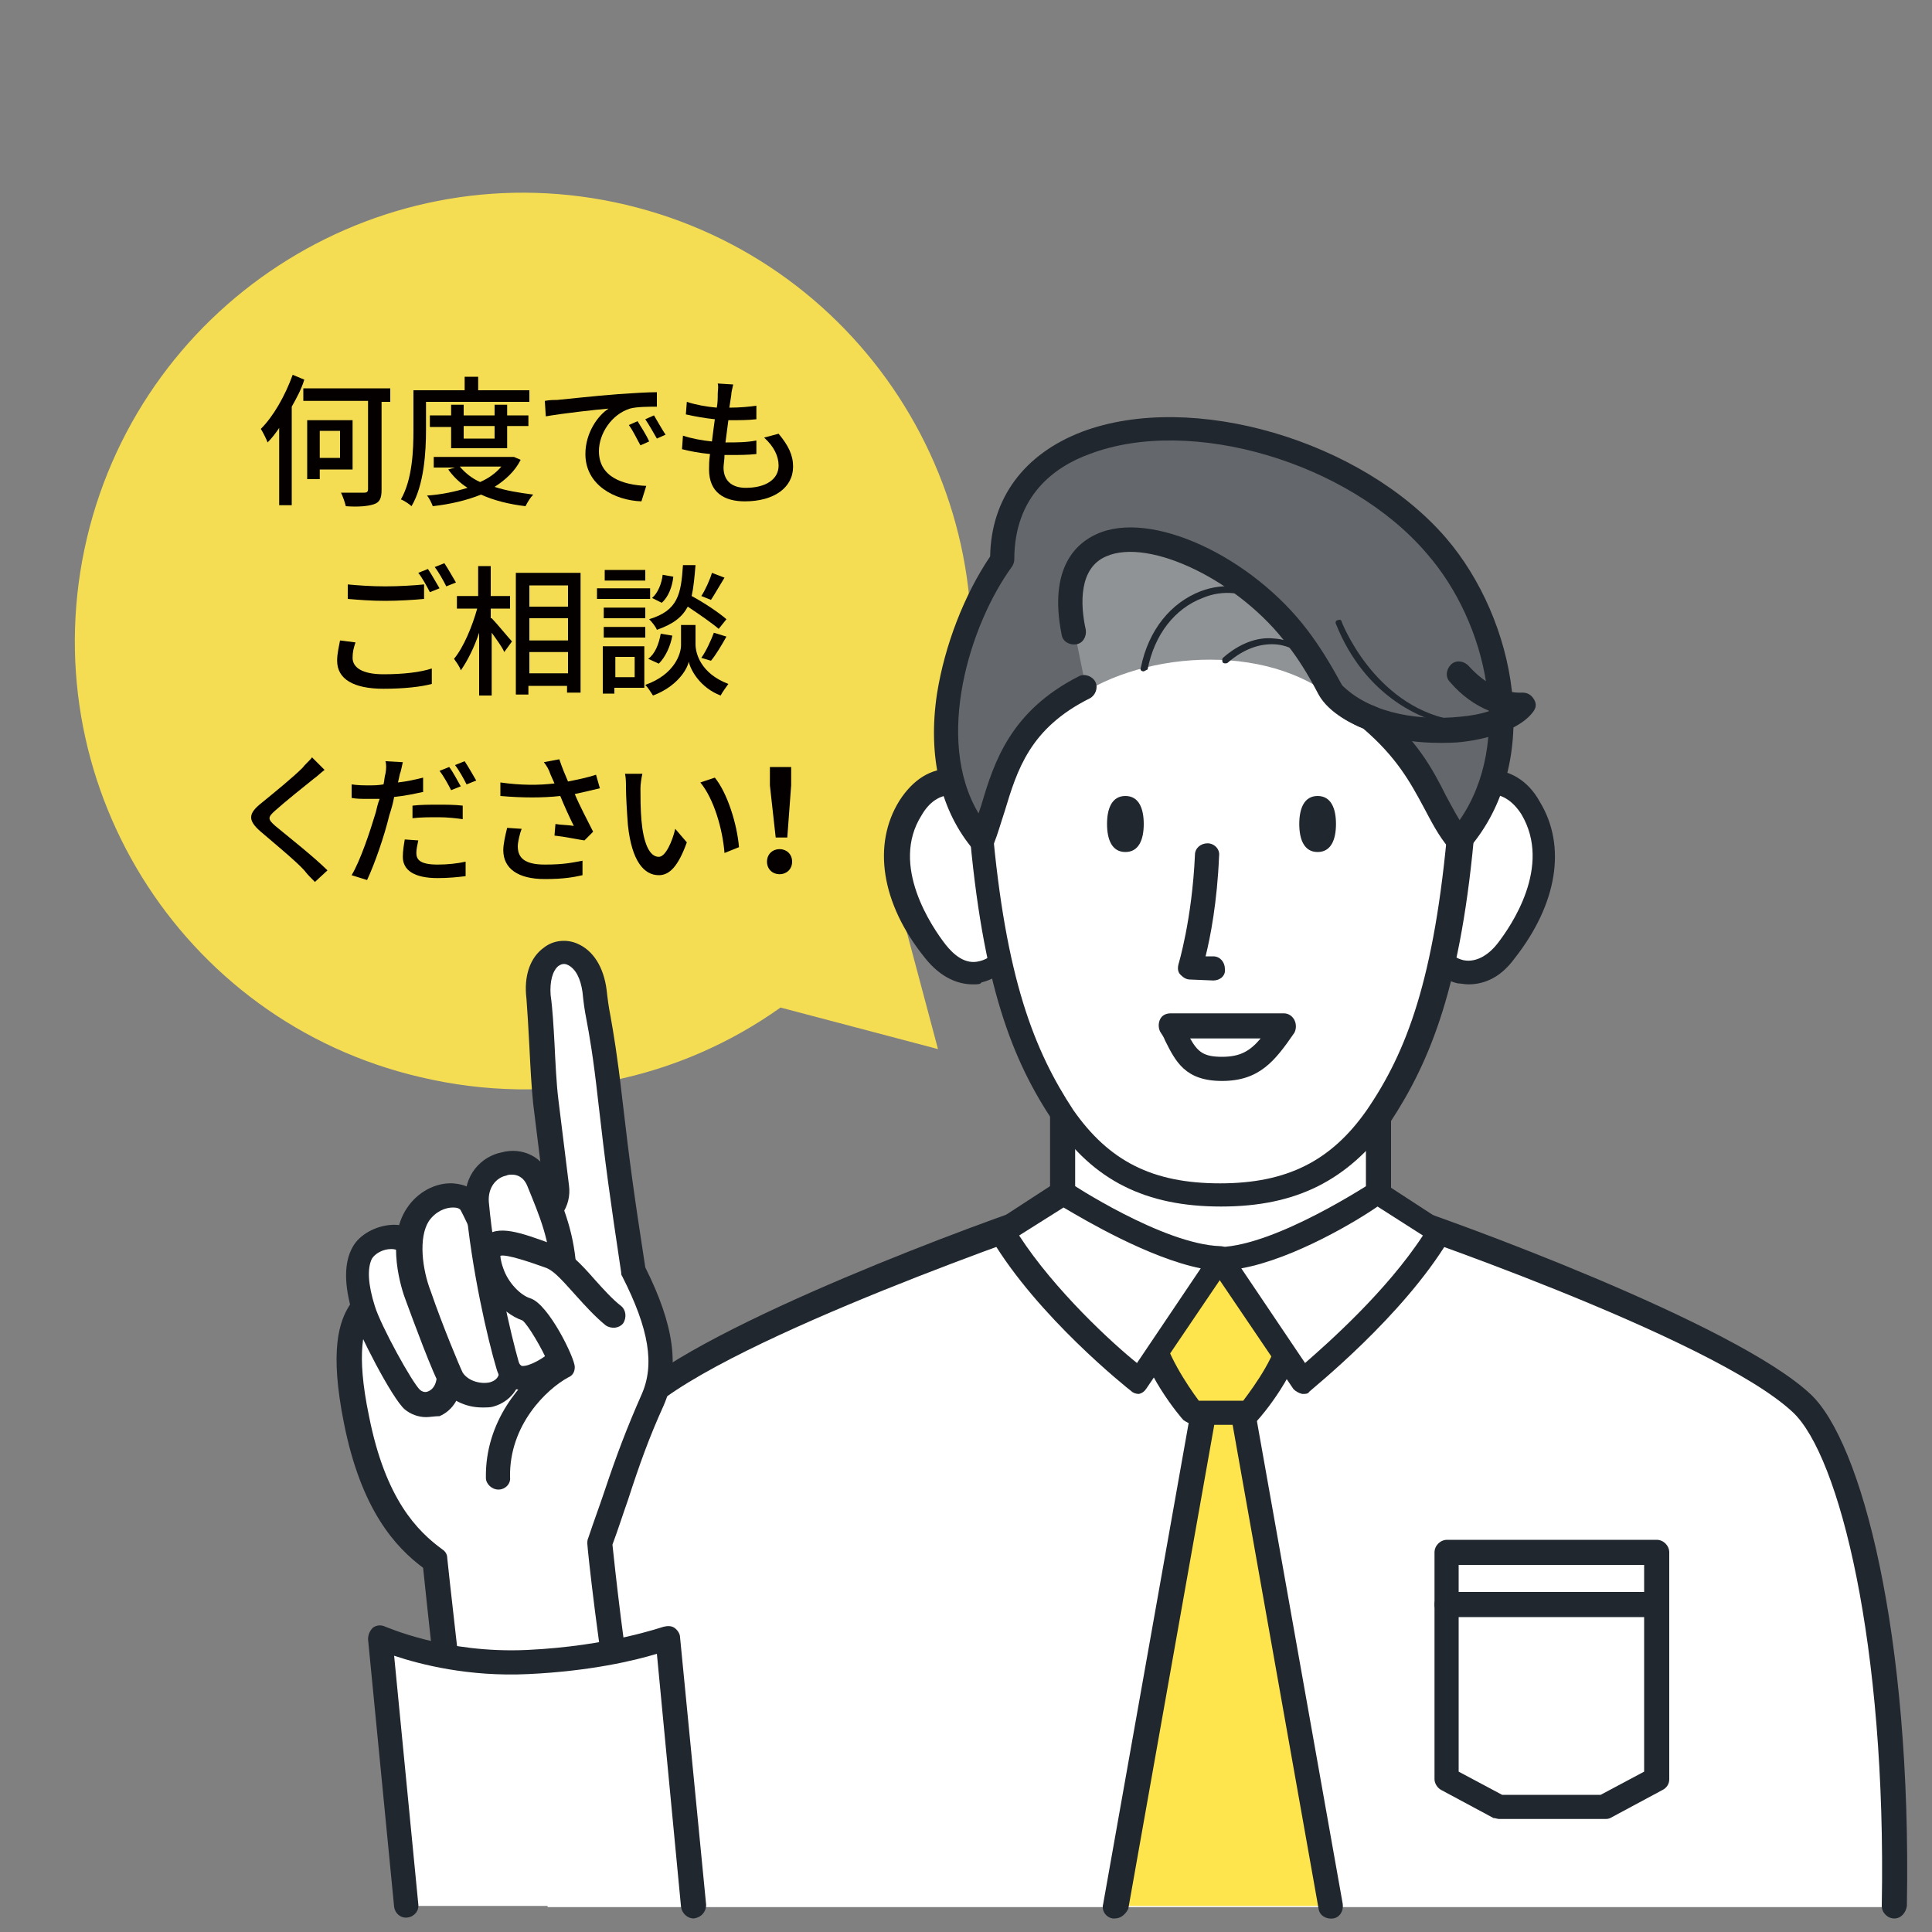 <?xml version="1.0" encoding="utf-8"?>
<!-- Generator: Adobe Illustrator 26.0.1, SVG Export Plug-In . SVG Version: 6.00 Build 0)  -->
<svg version="1.1" id="素材" xmlns="http://www.w3.org/2000/svg" xmlns:xlink="http://www.w3.org/1999/xlink" x="0px" y="0px"
	 width="200px" height="200px" viewBox="0 0 200 200" style="enable-background:new 0 0 200 200;" xml:space="preserve">
<rect x="0" y="0" width="200" height="200" fill="#808080" stroke="none"/>
<style type="text/css">
	.st0{fill:#F5DD53;}
	.st1{fill:#040000;}
	.st2{fill:#FFFFFF;}
	.st3{fill:#FFE54D;}
	.st4{fill:#21272E;}
	.st5{fill:#909396;}
	.st6{fill:#64676C;}
</style>
<path class="st0" d="M9,55.7c5.9-24.9,30.9-40.4,55.8-34.5S105.2,52.1,99.3,77c-1.3,5.5-3.6,10.6-6.6,15.1l4.4,16.5l-16.3-4.3
	c-10.4,7.4-23.8,10.4-37.3,7.2C18.6,105.7,3.1,80.7,9,55.7z"/>
<g>
	<path class="st1" d="M31.5,39.3c-0.3,1-0.8,1.9-1.3,2.8v10.2h-1.3v-8c-0.4,0.6-0.8,1.1-1.2,1.5c-0.1-0.3-0.5-1.1-0.7-1.4
		c1.3-1.3,2.5-3.4,3.3-5.6L31.5,39.3z M40.5,41.6h-1v9.1c0,0.9-0.2,1.3-0.8,1.5c-0.6,0.2-1.6,0.3-2.9,0.2c-0.1-0.4-0.3-1-0.5-1.4
		c1.1,0,2.1,0,2.4,0c0.3,0,0.4-0.1,0.4-0.4v-9.1h-6.7v-1.3h9V41.6z M33.1,48.6v1h-1.3v-6.1h4.7v5.1H33.1z M33.1,44.6v2.8h2.1v-2.8
		H33.1z"/>
	<path class="st1" d="M44.1,44.5c0,2.3-0.2,5.7-1.5,7.9c-0.2-0.2-0.8-0.6-1.1-0.7c1.2-2.1,1.3-5.1,1.3-7.2v-4.1h5.3V39h1.4v1.4h5.3
		v1.2H44.1V44.5z M53.9,47.6c-0.6,1.2-1.6,2.1-2.7,2.8c1.2,0.4,2.5,0.6,4,0.8c-0.3,0.3-0.6,0.8-0.8,1.2c-1.7-0.2-3.3-0.6-4.6-1.2
		c-1.5,0.6-3.2,1-5,1.2c-0.1-0.3-0.4-0.9-0.6-1.1c1.5-0.1,2.9-0.4,4.2-0.8c-0.8-0.5-1.5-1.2-2-1.9l0.7-0.2h-2.2v-1.1h8.1l0.2,0
		L53.9,47.6z M46.7,46.5v-2.3h-2.2V43h2.2v-1.1H48V43h3.2v-1.1h1.3V43h2.2v1.1h-2.2v2.3H46.7z M47.6,48.3c0.5,0.6,1.2,1.2,2.1,1.6
		c0.9-0.4,1.6-0.9,2.2-1.6H47.6z M48,44.1v1.3h3.2v-1.3H48z"/>
	<path class="st1" d="M57.7,41.4c1.1-0.1,3.7-0.4,6.3-0.6c1.5-0.1,3-0.2,4-0.2l0,1.5c-0.8,0-2.1,0-2.8,0.2c-1.9,0.6-3.2,2.6-3.2,4.4
		c0,2.7,2.5,3.5,4.9,3.6l-0.5,1.6c-2.8-0.1-5.8-1.7-5.8-4.9c0-2.2,1.3-4,2.4-4.7c-1.3,0.1-4.8,0.5-6.5,0.8l-0.1-1.6
		C56.9,41.4,57.4,41.4,57.7,41.4z M67.2,45.7l-0.9,0.4c-0.4-0.7-0.7-1.4-1.2-2.1l0.9-0.4C66.3,44.1,66.9,45,67.2,45.7z M68.9,45
		L68,45.4c-0.4-0.7-0.8-1.4-1.2-2l0.9-0.4C68,43.5,68.5,44.4,68.9,45z"/>
	<path class="st1" d="M80.6,44.9c1,1.2,1.5,2.2,1.5,3.4c0,2.2-2,3.6-5,3.6c-2.1,0-3.7-0.9-3.7-3.3c0-0.4,0-0.9,0.1-1.6
		c-1.1-0.1-2.1-0.3-2.9-0.5l0.1-1.4c0.9,0.3,2,0.5,3,0.6c0.1-0.8,0.2-1.6,0.3-2.3c-1-0.1-2.1-0.3-3-0.5l0.1-1.3
		c0.9,0.3,2,0.5,3.1,0.6c0.1-0.5,0.1-1,0.1-1.4c0-0.4,0.1-0.7,0-1.1l1.6,0.1c-0.1,0.5-0.2,0.8-0.2,1.1l-0.2,1.3
		c1.1,0,2.1-0.1,2.8-0.2l0,1.4c-0.9,0.1-1.7,0.1-2.9,0.1h0c-0.1,0.7-0.2,1.6-0.3,2.3h0.2c0.9,0,2,0,3-0.2l0,1.4
		c-0.9,0.1-1.8,0.1-2.7,0.1c-0.2,0-0.4,0-0.6,0c0,0.5-0.1,1-0.1,1.3c0,1.3,0.8,2.1,2.3,2.1c2.1,0,3.4-0.9,3.4-2.3c0-1-0.5-2-1.5-2.9
		L80.6,44.9z"/>
	<path class="st1" d="M36.8,66.5c-0.2,0.6-0.3,1-0.3,1.6c0,1,1,1.7,3.2,1.7c2,0,3.8-0.2,5-0.6l0,1.6c-1.1,0.3-2.9,0.5-5,0.5
		c-3.1,0-4.8-1-4.8-2.9c0-0.8,0.2-1.5,0.3-2.1L36.8,66.5z M36,60.5c1.1,0.1,2.4,0.2,3.9,0.2c1.4,0,3-0.1,4-0.2V62
		c-1,0.1-2.7,0.2-4,0.2c-1.5,0-2.7-0.1-3.9-0.2V60.5z M45.5,60.9l-1,0.4c-0.3-0.6-0.8-1.5-1.2-2l1-0.4
		C44.7,59.5,45.2,60.4,45.5,60.9z M47.2,60.3l-1,0.4c-0.3-0.6-0.8-1.5-1.2-2l1-0.4C46.4,58.9,46.9,59.8,47.2,60.3z"/>
	<path class="st1" d="M50.9,64c0.5,0.5,1.8,2.1,2.1,2.4l-0.8,1.1c-0.2-0.5-0.8-1.3-1.3-2V72h-1.3v-6.5c-0.5,1.5-1.2,2.9-1.9,3.9
		c-0.1-0.4-0.5-0.9-0.7-1.2c1-1.2,1.9-3.4,2.4-5.2h-2.1v-1.3h2.2v-3.1h1.3v3.1h2v1.3h-2V64z M60.1,59.3v12.4h-1.4V71h-4v0.9h-1.3
		V59.3H60.1z M54.8,60.6v2.2h4v-2.2H54.8z M54.8,66.3h4V64h-4V66.3z M58.8,69.7v-2.2h-4v2.2H58.8z"/>
	<path class="st1" d="M67.3,62h-5.5v-1.1h5.5V62z M66.8,71.2h-3.2v0.6h-1.2v-4.9h4.3V71.2z M66.8,64h-4.3v-1.1h4.3V64z M62.5,64.9
		h4.3v1.1h-4.3V64.9z M66.8,60.1h-4.2V59h4.2V60.1z M63.7,68v2.1h2V68H63.7z M72,66.7c0,0.9,0.5,3,3.4,4.1c-0.2,0.3-0.6,0.8-0.8,1.2
		c-2.1-0.8-3.1-2.6-3.3-3.5c-0.2,0.9-1.3,2.6-3.7,3.5c-0.2-0.3-0.5-0.8-0.8-1.1c3.1-1.1,3.7-3.3,3.7-4.1v-2.1H72V66.7z M67.1,68.2
		c0.7-0.5,1.1-1.5,1.3-2.6l1.2,0.2c-0.2,1.1-0.7,2.2-1.4,2.9L67.1,68.2z M74.4,65.1c-0.7-0.6-2-1.5-3.2-2.3
		c-0.6,1.1-1.5,1.8-3.2,2.4c-0.1-0.3-0.5-0.8-0.8-1.1c3-0.9,3.3-2.6,3.5-5.6h1.3c-0.1,1.2-0.2,2.3-0.4,3.2c1.3,0.7,2.8,1.7,3.6,2.4
		L74.4,65.1z M69.7,59.7c-0.1,1-0.5,2.1-1.2,2.7l-1-0.5c0.6-0.5,1-1.5,1.1-2.4L69.7,59.7z M72.6,68.1c0.5-0.7,1-1.8,1.3-2.6l1.3,0.4
		c-0.5,0.9-1.1,1.9-1.6,2.5L72.6,68.1z M75,59.8c-0.5,0.8-1,1.7-1.4,2.3l-1-0.4c0.4-0.6,0.9-1.7,1.1-2.4L75,59.8z"/>
	<path class="st1" d="M33.6,79.7c-0.4,0.3-0.8,0.7-1.1,0.9c-1,0.8-3,2.4-4,3.3c-0.8,0.7-0.8,0.9,0,1.6c1.2,1,4,3.2,5.4,4.6l-1.3,1.2
		c-0.4-0.4-0.8-0.8-1.1-1.2c-0.8-0.9-3.1-2.8-4.5-4c-1.4-1.2-1.3-1.9,0.1-3c1.1-0.9,3.2-2.6,4.2-3.6c0.3-0.4,0.8-0.8,1-1.1
		L33.6,79.7z"/>
	<path class="st1" d="M43.7,82c-0.9,0.2-1.9,0.4-2.9,0.5c-0.1,0.6-0.3,1.3-0.5,1.9c-0.5,2.1-1.5,5-2.3,6.7l-1.6-0.5
		c0.9-1.5,1.9-4.5,2.5-6.5c0.1-0.4,0.2-0.9,0.4-1.4c-0.4,0-0.8,0-1.2,0c-0.7,0-1.2,0-1.7-0.1l0-1.4c0.7,0.1,1.2,0.1,1.8,0.1
		c0.5,0,0.9,0,1.5-0.1c0.1-0.4,0.1-0.8,0.2-1.1c0.1-0.5,0.1-1,0-1.3l1.8,0.1c-0.1,0.4-0.2,1-0.3,1.2l-0.2,0.9
		c0.9-0.1,1.8-0.3,2.6-0.5V82z M43.3,87c-0.1,0.5-0.2,0.9-0.2,1.3c0,0.7,0.4,1.2,2.2,1.2c1,0,2-0.1,2.9-0.3l0,1.5
		c-0.8,0.1-1.8,0.2-2.9,0.2c-2.4,0-3.6-0.8-3.6-2.2c0-0.6,0.1-1.2,0.2-1.8L43.3,87z M42.7,83.4c0.8-0.1,1.8-0.1,2.7-0.1
		c0.8,0,1.7,0,2.5,0.1l0,1.4c-0.7-0.1-1.6-0.2-2.5-0.2c-1,0-1.8,0-2.7,0.1V83.4z M46.7,81.8c-0.3-0.6-0.8-1.5-1.2-2l1-0.4
		c0.4,0.5,0.9,1.5,1.2,2L46.7,81.8z M48.1,78.8c0.4,0.6,0.9,1.5,1.2,2l-1,0.4c-0.3-0.6-0.8-1.5-1.2-2L48.1,78.8z"/>
	<path class="st1" d="M62.1,81.6c-0.8,0.2-1.7,0.4-2.6,0.6c0.5,1.2,1.3,2.7,1.9,3.9L60.5,87c-0.7-0.1-2.1-0.4-3.1-0.5l0.1-1.2
		c0.5,0.1,1.4,0.1,1.9,0.2c-0.4-0.8-1-2.1-1.4-3.1c-1.8,0.2-3.9,0.2-6.2,0L51.8,81c2.1,0.3,4,0.3,5.6,0.1L57,80.2
		c-0.2-0.6-0.4-0.9-0.7-1.3l1.6-0.3c0.3,0.9,0.6,1.6,0.9,2.3c1-0.2,2-0.4,2.9-0.7L62.1,81.6z M54,85.8c-0.2,0.5-0.4,1.4-0.4,1.8
		c0,1.2,0.7,1.9,2.8,1.9c2,0,2.8-0.2,3.9-0.4l0,1.5c-0.9,0.2-1.9,0.4-3.9,0.4c-2.8,0-4.3-1.1-4.3-3c0-0.6,0.2-1.5,0.4-2.3L54,85.8z"
		/>
	<path class="st1" d="M66.3,81.6c0,0.9,0,2.1,0.1,3.3c0.2,2.3,0.8,3.8,1.8,3.8c0.7,0,1.4-1.6,1.7-2.9l1.2,1.4
		c-0.9,2.5-1.8,3.4-2.9,3.4c-1.5,0-2.8-1.4-3.2-5.2c-0.1-1.3-0.2-3-0.2-3.9c0-0.4,0-1-0.1-1.4l1.8,0C66.4,80.5,66.3,81.2,66.3,81.6z
		 M76.5,87.7L75,88.3c-0.2-2.5-1.1-5.6-2.5-7.3l1.5-0.5C75.3,82.1,76.3,85.3,76.5,87.7z"/>
	<path class="st1" d="M79.4,89.2c0-0.8,0.6-1.3,1.3-1.3c0.7,0,1.3,0.5,1.3,1.3s-0.6,1.3-1.3,1.3C80,90.5,79.4,90,79.4,89.2z
		 M79.7,81.3l0-1.9h2.2l0,1.9l-0.4,5.4h-1.2L79.7,81.3z"/>
</g>
<g>
	<g>
		<path class="st2" d="M186.5,145.3c-8.6-8.1-43.7-19.9-43.8-19.9v-13.1h-3.9h-12.4H114h-3.9v13.1c-0.1,0-35,11.8-43.8,19.9
			c-4.9,4.7-10.1,24.2-9.6,52.1h69.6H196C196.6,169.4,191.4,149.9,186.5,145.3z"/>
		<path class="st2" d="M186.5,145.3c-8.6-8.1-43.7-19.9-43.8-19.9c-4.6,3.4-13.1,5-16.3,5s-11.7-1.7-16.3-5
			c-0.1,0-35,11.8-43.8,19.9c-4.9,4.7-10.1,24.2-9.6,52.1h69.6l0,0l0,0l0,0h69.6C196.6,169.4,191.4,149.9,186.5,145.3z"/>
		<g>
			<polyline class="st3" points="137.5,197.3 128.3,146.1 126.4,146.1 124.4,146.1 115.4,197.3 			"/>
			<path class="st4" d="M115.4,198.6c-0.1,0-0.1,0-0.2,0c-0.7-0.1-1.2-0.8-1-1.5l9.1-51.2c0.1-0.6,0.6-1.1,1.3-1.1h4
				c0.6,0,1.1,0.4,1.3,1.1l9.1,51.2c0.1,0.7-0.3,1.4-1,1.5s-1.4-0.3-1.5-1l-8.9-50.1h-1.9l-8.9,50.1
				C116.5,198.2,116,198.6,115.4,198.6z"/>
		</g>
		<g>
			<path class="st3" d="M130,131.4l-3.7-1l-3.7,1c0,0-4,2.3-3.7,6.1c0.3,3.9,4.5,8.7,4.5,8.7h5.7c0,0,4.1-4.9,4.5-8.7
				S130,131.4,130,131.4z"/>
			<path class="st4" d="M129.2,147.4h-5.7c-0.4,0-0.7-0.2-1-0.4c-0.2-0.2-4.4-5.1-4.8-9.4c-0.4-4.7,4.1-7.2,4.3-7.3
				c0.1,0,0.2-0.1,0.3-0.1l3.7-1c0.2-0.1,0.5-0.1,0.7,0l3.7,1c0.1,0,0.2,0.1,0.3,0.1c0.2,0.1,4.7,2.7,4.3,7.3
				c-0.3,4.3-4.6,9.2-4.8,9.4C130,147.3,129.6,147.4,129.2,147.4z M124.1,145h4.6c1.2-1.6,3.6-4.9,3.8-7.5c0.2-2.7-2.3-4.5-2.9-4.9
				l-3.2-0.9l-3.2,0.9c-0.6,0.4-3.1,2.2-2.9,4.9C120.6,139.9,122.9,143.4,124.1,145z"/>
		</g>
		<path class="st4" d="M196.1,198.6L196.1,198.6c-0.7,0-1.3-0.6-1.3-1.3c0.5-27.1-4.4-46.6-9.2-51.1c-8.3-7.8-42.4-19.4-43.3-19.6
			c-0.5-0.2-0.9-0.6-0.9-1.2v-11.9h-30.1v11.8c0,0.6-0.4,1.1-0.9,1.2c-0.9,0.3-34.9,11.9-43.3,19.6c-4.5,4.2-9.2,22.1-9.2,47.1
			c0,0.7-0.6,1.3-1.3,1.3l0,0c-0.7,0-1.3-0.6-1.3-1.3c0-27.2,5.2-44.5,10-49c7.7-7.2,37-18,43.4-20v-12c0-0.7,0.6-1.3,1.3-1.3h32.7
			c0.7,0,1.3,0.6,1.3,1.3v12.1c6.3,2,35.6,12.7,43.4,20c5.3,4.9,10.5,24.8,10,53C197.3,198,196.8,198.6,196.1,198.6z"/>
		<g>
			<path class="st2" d="M142.7,123.5c0,0-9.9,6.6-16.3,6.8L135,143c0,0,9.4-7.5,14.2-15.4L142.7,123.5z"/>
			<path class="st4" d="M135,144.3c-0.1,0-0.1,0-0.2,0c-0.4-0.1-0.7-0.3-0.9-0.5l-8.6-12.7c-0.3-0.4-0.3-0.9-0.1-1.3
				c0.2-0.4,0.6-0.7,1.1-0.7c5.9-0.2,15.5-6.6,15.6-6.6c0.4-0.3,1-0.3,1.4,0l6.3,4.1c0.6,0.4,0.8,1.1,0.4,1.7
				c-4.8,8-14.1,15.4-14.5,15.8C135.5,144.2,135.3,144.3,135,144.3z M128.5,131.3l6.6,9.8c2.4-2.1,8.4-7.4,12.2-13.2l-4.7-3
				C140.6,126.3,134,130.3,128.5,131.3z"/>
		</g>
		<g>
			<path class="st2" d="M103.7,127.5c4.7,7.9,14.2,15.4,14.2,15.4l8.6-12.7c-6.3-0.3-16.3-6.8-16.3-6.8L103.7,127.5z"/>
			<path class="st4" d="M117.9,144.3c-0.3,0-0.6-0.1-0.8-0.3c-0.4-0.3-9.7-7.7-14.5-15.8c-0.3-0.6-0.2-1.3,0.4-1.7l6.3-4.1
				c0.4-0.3,1-0.3,1.4,0c0.1,0.1,9.7,6.4,15.6,6.6c0.5,0,0.9,0.3,1.1,0.7s0.2,0.9-0.1,1.3l-8.6,12.7
				C118.5,144,118.3,144.2,117.9,144.3C118,144.3,117.9,144.3,117.9,144.3z M105.5,127.9c3.7,5.7,9.7,11.2,12.2,13.2l6.6-9.8
				c-5.4-1.1-12-5-14.2-6.3L105.5,127.9z"/>
		</g>
		<g>
			<g>
				<g>
					<g>
						<path class="st2" d="M104.8,85.8c-2.5-4.8-7.6-6.8-10.5-2.2c-3,4.8-0.9,10.4,2.6,14.8s7.5,1.5,8.2-1.2
							C105.7,94.4,104.8,85.8,104.8,85.8z"/>
						<path class="st4" d="M100.7,101.9c-1.3,0-3.2-0.5-5-2.8c-4.5-5.6-5.4-11.7-2.6-16.2c1.4-2.2,3.3-3.4,5.4-3.3
							c2.8,0.1,5.5,2.2,7.2,5.4c0.1,0.1,0.1,0.3,0.1,0.5c0.1,0.9,0.9,8.9,0.2,11.8c-0.5,2.1-2.3,3.9-4.4,4.4
							C101.5,101.9,101.2,101.9,100.7,101.9z M98.5,82.3c-1.2,0-2.3,0.7-3.1,2.1c-3.3,5.2,1.1,11.6,2.5,13.4c0.8,1,2,2.1,3.5,1.7
							c1.3-0.3,2.3-1.5,2.5-2.5c0.5-2.1,0-8.2-0.2-10.7c-1.3-2.3-3.2-3.9-5-3.9C98.6,82.3,98.6,82.3,98.5,82.3z"/>
					</g>
					<g>
						<path class="st2" d="M148,85.8c2.5-4.8,7.6-6.8,10.5-2.2c2.9,4.7,0.9,10.4-2.6,14.8s-7.5,1.5-8.2-1.2
							C147.2,94.4,148,85.8,148,85.8z"/>
						<path class="st4" d="M152,101.9c-0.4,0-0.8-0.1-1.1-0.1c-2.1-0.5-4-2.3-4.4-4.4c-0.7-2.9,0.1-10.9,0.2-11.8
							c0-0.2,0.1-0.3,0.1-0.5c1.7-3.3,4.5-5.3,7.2-5.4c2.2-0.1,4.2,1.1,5.4,3.3c2.8,4.6,1.8,10.6-2.6,16.2
							C155.2,101.4,153.4,101.9,152,101.9z M149.2,86.2c-0.2,2.6-0.7,8.7-0.2,10.7c0.2,1,1.2,2.2,2.5,2.5c1.5,0.3,2.8-0.8,3.5-1.7
							c1.4-1.8,5.7-8,2.5-13.4c-0.9-1.4-2-2.1-3.3-2.1C152.4,82.3,150.4,83.9,149.2,86.2z"/>
					</g>
				</g>
				<g>
					<path class="st2" d="M126.4,123.7L126.4,123.7L126.4,123.7z"/>
					<g>
						<path class="st2" d="M126.4,55.3c23.3,0,26.9,5.2,24.8,29.9c-1.4,16.2-4.4,23.9-8.6,30.2c-4.1,5.8-9,8.2-16.2,8.2l0,0l0,0l0,0
							l0,0c-7.3,0-12.2-2.4-16.2-8.2c-4.3-6.2-7.2-14-8.6-30.1C99.4,60.6,103.1,55.3,126.4,55.3z"/>
						<path class="st4" d="M126.4,124.9c-7.8,0-13.2-2.7-17.3-8.7c-4.3-6.4-7.4-14.2-8.8-30.8c-1-12.3-0.8-20.8,3.8-25.6
							c4.3-4.7,12.1-5.6,22.4-5.6s18.1,1,22.4,5.6c4.5,4.9,4.8,13.5,3.8,25.6c-1.4,16.6-4.6,24.4-8.8,30.8
							C139.5,122.2,134.2,124.9,126.4,124.9z M126.4,56.6c-11.6,0-17.4,1.4-20.6,4.9c-3.9,4.2-4.1,12.2-3.1,23.8
							c1.4,16.1,4.4,23.5,8.4,29.6c3.7,5.3,8.2,7.6,15.2,7.6c6.9,0,11.5-2.3,15.2-7.6c4.1-6,7-13.5,8.4-29.6
							c1-11.6,0.8-19.6-3.1-23.8C143.8,57.9,138.1,56.6,126.4,56.6z"/>
					</g>
				</g>
				<g>
					<path class="st4" d="M116.5,82.4c1.4,0,1.9,1.3,1.9,2.9s-0.5,2.9-1.9,2.9s-1.9-1.3-1.9-2.9S115.1,82.4,116.5,82.4z"/>
					<path class="st4" d="M136.4,82.4c1.4,0,1.9,1.3,1.9,2.9s-0.5,2.9-1.9,2.9s-1.9-1.3-1.9-2.9S135,82.4,136.4,82.4z"/>
				</g>
				<path class="st4" d="M125.6,101.5L125.6,101.5l-2.4-0.1c-0.4,0-0.7-0.2-1-0.5s-0.3-0.7-0.2-1.1c0,0,1.4-4.6,1.7-11.3
					c0-0.7,0.6-1.2,1.3-1.2s1.3,0.6,1.2,1.3c-0.2,4.8-0.9,8.4-1.4,10.4h0.8c0.7,0,1.2,0.6,1.2,1.3
					C126.9,101,126.3,101.5,125.6,101.5z"/>
			</g>
			<path class="st4" d="M126.5,111.9c-3.8,0-4.8-2-5.9-4.2c-0.1-0.3-0.3-0.6-0.5-0.9c-0.2-0.4-0.2-0.9,0-1.3s0.6-0.6,1.1-0.6l0,0
				h11.7c0.5,0,0.9,0.3,1.1,0.7c0.2,0.4,0.2,0.9,0,1.3C132,109.8,130.4,111.9,126.5,111.9z M123.2,107.5c0.8,1.4,1.4,1.9,3.3,1.9
				c1.9,0,2.9-0.6,4-1.9H123.2z"/>
			<path class="st5" d="M111.3,72.3c7.2-5.1,20.9-5.9,27.8,0.9c1.2,1.2,2,0.7,0.2-3.4c-1.7-4-4.3-8.4-7.5-10.8
				c-6.7-4.9-20.4-9-20.4,2.8L111.3,72.3L111.3,72.3z"/>
			<g>
				<path class="st6" d="M111.3,65.7c-3.1-15.1,15-10.4,23.2,0.6c1.3,1.8,2.3,3.4,3.3,5.2c1,1.9,4.1,3,4.1,3
					c5.8,4.9,6.4,9.2,9.2,12.7c7.3-8.4,4.8-22.3-2.4-30.5c-13-15.2-44.8-17.4-44.8,1.4c-4.9,6.6-9.3,20.7-2,29.1
					c2-4.8,2.2-11.6,10.6-15.6"/>
				<path class="st4" d="M101.8,88.4c-0.4,0-0.7-0.2-1-0.4c-3.4-4-4.8-9.6-3.8-16.2c0.8-5,2.8-10.2,5.5-14.2
					c0.1-6,3.5-10.6,9.5-12.9c11.4-4.3,29,0.9,37.7,11c7.2,8.4,10.2,23.1,2.3,32.2c-0.2,0.3-0.6,0.4-1,0.4s-0.7-0.2-1-0.5
					c-1.1-1.3-1.8-2.7-2.6-4.2c-1.4-2.6-2.8-5.2-6.3-8.2c-0.8-0.3-3.5-1.5-4.6-3.5c-1.1-2.1-2.1-3.7-3.2-5.1
					c-4.9-6.6-14.3-11.2-18.8-9.2c-2.8,1.2-2.7,4.9-2.1,7.6c0.1,0.7-0.3,1.4-1,1.5s-1.4-0.3-1.5-1c-1.4-7,1.6-9.5,3.6-10.4
					c5.6-2.6,16.1,2.3,21.9,10c1.2,1.6,2.2,3.2,3.4,5.4c0.6,1.2,2.8,2.2,3.5,2.4c0.1,0.1,0.3,0.1,0.4,0.2c4,3.3,5.6,6.3,7,9.1
					c0.5,0.9,0.9,1.7,1.4,2.5c5.6-8.1,2.9-20.4-3.4-27.6c-8-9.4-24.4-14.3-34.9-10.3c-3.6,1.3-7.8,4.3-7.8,10.9
					c0,0.3-0.1,0.5-0.2,0.7c-4.4,6-8.1,17.9-3.5,25.6c0.1-0.3,0.2-0.6,0.3-0.9c1.3-4.4,3-9.7,10.1-13.3c0.6-0.3,1.4,0,1.7,0.6
					c0.3,0.6,0,1.4-0.6,1.7c-6.2,3.1-7.5,7.4-8.8,11.7c-0.4,1.2-0.7,2.3-1.1,3.3c-0.2,0.4-0.5,0.7-1,0.8
					C101.9,88.4,101.9,88.4,101.8,88.4z"/>
			</g>
			<path class="st4" d="M118.4,69.5C118.3,69.5,118.3,69.5,118.4,69.5c-0.3,0-0.4-0.2-0.3-0.4c0.8-3.9,3.1-6.7,6.2-7.9
				c2.4-0.9,4.9-0.6,6.7,0.7c0.2,0.1,0.2,0.3,0.1,0.5s-0.3,0.2-0.5,0.1c-1.6-1.2-4-1.5-6.1-0.6c-2.9,1.1-5,3.8-5.7,7.4
				C118.6,69.4,118.4,69.5,118.4,69.5z"/>
			<path class="st4" d="M136.4,69.2c-0.1,0-0.2,0-0.3-0.1c-1.2-1.5-2.6-2.3-4.1-2.4c-1.6-0.1-3.3,0.5-4.9,1.9
				c-0.1,0.1-0.4,0.1-0.5,0s-0.1-0.4,0-0.5c1.7-1.5,3.6-2.2,5.3-2c1.7,0.1,3.2,1,4.5,2.6C136.6,68.8,136.6,69.1,136.4,69.2
				C136.6,69.2,136.5,69.2,136.4,69.2z"/>
			<path class="st4" d="M149,76.9c-4,0-8.6-1-11.6-3.9c-0.5-0.5-0.5-1.3-0.1-1.8c0.5-0.5,1.3-0.5,1.8-0.1c3.1,2.9,8.1,3.5,12,3.1
				c1.2-0.1,2.2-0.3,3.1-0.6c-1.5-0.6-2.9-1.6-4.1-3c-0.5-0.5-0.4-1.3,0.1-1.8s1.3-0.4,1.8,0.1c1.7,1.9,3.7,2.9,5.6,2.8
				c0.5,0,0.9,0.2,1.2,0.7s0.2,0.9-0.1,1.3c-1.1,1.5-3.9,2.7-7.3,3.1C150.6,76.9,149.8,76.9,149,76.9z"/>
			<path class="st4" d="M151.8,75.3C151.8,75.3,151.7,75.3,151.8,75.3c-4.4-0.3-10.5-3.2-13.5-10.7c-0.1-0.2,0-0.4,0.2-0.4
				c0.2-0.1,0.4,0,0.4,0.2c0.4,1,4.2,9.7,12.9,10.3c0.2,0,0.3,0.2,0.3,0.4C152.1,75.1,151.9,75.3,151.8,75.3z"/>
		</g>
		<g>
			<path class="st4" d="M166.1,188.3h-10.9c-0.2,0-0.4-0.1-0.6-0.1l-5.4-2.9c-0.4-0.2-0.7-0.7-0.7-1.1v-23.5c0-0.7,0.6-1.3,1.3-1.3
				h21.7c0.7,0,1.3,0.6,1.3,1.3v23.5c0,0.5-0.3,0.9-0.7,1.1l-5.4,2.9C166.5,188.3,166.3,188.3,166.1,188.3z M155.5,185.8h10.2
				l4.5-2.4V162H151v21.4L155.5,185.8z M171.5,184.2L171.5,184.2L171.5,184.2z"/>
			<path class="st4" d="M171.5,167.4h-21.7c-0.7,0-1.3-0.6-1.3-1.3s0.6-1.3,1.3-1.3h21.7c0.7,0,1.3,0.6,1.3,1.3
				S172.2,167.4,171.5,167.4z"/>
		</g>
	</g>
	<g>
		<g>
			<g>
				<path class="st2" d="M64.3,177.5c-1.2-5.7-2.5-17.9-2.5-17.9c2.2-6,3.4-10,5.4-14.7c1.6-3.5,0.9-7.6-2-13.4
					c-1.1-7.8-1.6-10.7-2.4-17.9c-0.8-7.1-1.3-8.6-1.6-11.1c-0.7-5.6-6.3-5-5.7,0.7c0.3,2.9,0.4,7.5,0.8,10.9
					c0.3,2.2,0.7,6.2,1.1,8.9c0.2,1.6-0.8,3-2.5,3.5c-4.6,1.2-11.9,3.5-14.2,4.3c-3.1,1.1-1.6,1.4-3.7,4.9
					c-0.9,1.6-1.8,4.4-0.4,11.3c1.7,8.6,5,12.4,8.2,14.6c0,0,1.7,15.2,2.1,18.4"/>
				<path class="st4" d="M47.1,181.3c-0.6,0-1.2-0.5-1.3-1.1c-0.4-2.8-1.7-15-2-17.9c-2.8-2.1-6.4-5.9-8.2-15
					c-1.5-7.5-0.5-10.5,0.6-12.2c0.7-1.2,0.9-1.9,1.1-2.5c0.5-1.5,0.9-2.1,3.2-3c2.2-0.8,9.5-3.1,14.3-4.3c1-0.3,1.6-1.1,1.5-2.1
					l-1.1-8.9c-0.2-1.9-0.3-4-0.4-6c-0.1-1.9-0.2-3.6-0.3-4.9c-0.3-2.4,0.4-4.3,1.8-5.3c1-0.8,2.4-0.9,3.5-0.4
					c1.6,0.7,2.7,2.4,3,4.8c0.1,0.9,0.2,1.7,0.4,2.7c0.3,1.7,0.7,4,1.2,8.4c0.8,6.9,1.2,9.8,2.4,17.6c3,6,3.6,10.4,1.9,14.3
					c-1.5,3.3-2.5,6.1-3.7,9.8c-0.5,1.4-1,3-1.6,4.6c0.2,1.9,1.3,12.3,2.4,17.4c0.1,0.7-0.3,1.4-1,1.5s-1.4-0.3-1.5-1
					c-1.2-5.7-2.5-17.5-2.5-18c0-0.2,0-0.4,0.1-0.6c0.6-1.8,1.2-3.4,1.7-4.9c1.2-3.6,2.3-6.5,3.8-9.9c1.4-3.1,0.8-6.8-2-12.3
					c-0.1-0.1-0.1-0.3-0.1-0.4c-1.2-8-1.6-10.9-2.4-17.9c-0.5-4.5-0.9-6.7-1.2-8.3c-0.2-1-0.3-1.8-0.4-2.8c-0.2-1.4-0.7-2.4-1.5-2.8
					c-0.4-0.2-0.7-0.1-1,0.1c-0.6,0.5-0.9,1.6-0.8,3c0.2,1.4,0.3,3.2,0.4,5c0.1,2,0.2,4.2,0.4,5.8l1.1,8.9c0.3,2.2-1.1,4.2-3.4,4.8
					c-4.6,1.2-11.9,3.5-14.1,4.3c-1.4,0.5-1.4,0.5-1.6,1.4c-0.2,0.6-0.5,1.6-1.4,3c-0.7,1.2-1.6,3.7-0.2,10.4
					c1.7,8.6,5,11.9,7.6,13.8c0.3,0.2,0.5,0.5,0.5,0.9c0,0.2,1.7,15.3,2.1,18.4c0.1,0.7-0.4,1.3-1.1,1.4
					C47.2,181.3,47.1,181.3,47.1,181.3z"/>
			</g>
			<g>
				<path class="st2" d="M45.4,138.6c0.3,1.8,1.1,3.2,1.1,4.3c-0.1,2.2-2.3,3.4-3.8,2.1c-1-0.8-4.5-7.4-5-9.3c-0.6-2-1-4.4-0.2-5.9
					c0.9-1.6,4-2.5,5.1-0.6C43.6,130.6,44.8,135.1,45.4,138.6z"/>
				<path class="st4" d="M44.1,146.7c-0.8,0-1.6-0.3-2.2-0.8c-1.3-1.1-4.9-8.1-5.4-9.9c-0.9-3-0.9-5.3,0-6.9c0.7-1.3,2.4-2.2,4-2.3
					c1.4-0.1,2.6,0.5,3.3,1.6c1.2,1.9,2.4,7,2.9,10c0.1,0.7,0.4,1.4,0.6,2.1c0.3,0.9,0.6,1.7,0.5,2.5c-0.1,1.6-0.9,3-2.3,3.6
					C45,146.6,44.5,146.7,44.1,146.7z M40.5,129.3L40.5,129.3c-0.9,0-1.7,0.5-2,1c-0.5,1-0.4,2.7,0.3,4.9c0.6,2,3.9,8,4.7,8.7
					c0.4,0.3,0.7,0.2,0.9,0.1c0.4-0.2,0.7-0.6,0.8-1.3c0-0.3-0.2-0.9-0.4-1.6c-0.2-0.7-0.5-1.5-0.7-2.5l0,0
					c-0.7-3.9-1.8-7.9-2.6-9.1C41.3,129.5,41,129.3,40.5,129.3z"/>
			</g>
			<g>
				<path class="st2" d="M48.7,124.6c-0.8-1.5-3.9-1.2-5.3,1.1c-1.5,2.3-0.8,6.2,0,8.4c1,2.9,2.9,7.9,3.5,8.7c1.5,2.3,5.9,2.4,6-1
					C52.9,138.4,52.2,131.4,48.7,124.6z"/>
				<path class="st4" d="M49.9,145.7c-1.7,0-3.4-0.8-4.3-2.2c-0.7-1-2.9-7-3.6-8.9c-0.4-1-2.1-6.2,0.1-9.5c1.1-1.7,3-2.7,4.8-2.6
					c1.3,0.1,2.3,0.6,2.8,1.6l0,0c3.5,6.6,4.5,13.8,4.3,17.8c-0.1,1.8-1.2,3.2-2.9,3.7C50.8,145.7,50.4,145.7,49.9,145.7z M46.9,125
					c-0.8,0-1.8,0.4-2.5,1.4c-1.1,1.7-0.7,5,0.2,7.3c1.2,3.5,3,7.8,3.3,8.4c0.6,0.9,1.9,1.2,2.8,1c0.7-0.2,1-0.6,1-1.3
					c0.1-3.1-0.6-10-4-16.5l0,0C47.6,125.1,47.3,125,46.9,125L46.9,125z"/>
			</g>
			<g>
				<path class="st2" d="M49.4,124.5c-0.4-4.1,4.9-5.6,6.3-2.2c1.5,3.4,2.4,5.8,2.6,9.7c0.2,3.4,0.1,6.5-0.3,8.4
					c-0.2,0.7-4.6,4-5.4,0.9C51.6,137.8,49.9,130.7,49.4,124.5z"/>
				<path class="st4" d="M54.2,143.9c-1.4,0-2.4-0.8-2.8-2.2c-0.9-3-2.6-10.3-3.2-17.1c-0.3-3,1.7-4.9,3.7-5.3
					c2.2-0.6,4.3,0.5,5.1,2.5c1.4,3.3,2.5,5.9,2.7,10.1c0.2,3.7,0.1,6.8-0.3,8.8C59,141.8,56.3,143.8,54.2,143.9
					C54.3,143.9,54.2,143.9,54.2,143.9z M53,121.6c-0.2,0-0.4,0-0.6,0.1c-1,0.2-1.9,1.2-1.8,2.7l0,0c0.6,6.6,2.3,13.8,3.1,16.6
					c0.1,0.3,0.2,0.3,0.3,0.4c0.8,0.1,2.4-0.9,2.9-1.4c0.4-1.8,0.5-4.7,0.2-7.9c-0.2-3.8-1.2-6.1-2.5-9.3
					C54.2,121.8,53.5,121.6,53,121.6z"/>
			</g>
			<g>
				<path class="st2" d="M51.6,152.9c-0.1-5.6,3.8-9.8,6.6-11.4c0-0.5-2.6-5.5-3.7-5.9c-2.7-0.8-4.9-5.1-3.6-6.5
					c0.7-0.8,2.5-0.2,5.7,1c2.2,0.8,4.2,4.3,6.6,6.2"/>
				<path class="st4" d="M51.6,154.2c-0.7,0-1.3-0.6-1.3-1.2c-0.1-5.9,3.7-10.1,6.4-12c-0.6-1.4-2-3.8-2.6-4.3
					c-2.3-0.8-4.1-3.3-4.6-5.3c-0.4-1.4-0.1-2.6,0.6-3.3c1.4-1.4,3.8-0.5,7.1,0.7c1.6,0.6,3,2.1,4.4,3.7c0.9,1,1.8,2,2.7,2.7
					c0.5,0.4,0.6,1.2,0.2,1.8c-0.4,0.5-1.2,0.6-1.8,0.2c-1.1-0.9-2.1-2-3-3c-1.2-1.3-2.3-2.7-3.3-3c-1.4-0.5-4-1.4-4.6-1.2
					c0,0,0,0.5,0.3,1.3c0.5,1.5,1.8,2.8,2.8,3.1c1.9,0.6,4.6,6.2,4.6,7.1c0,0.5-0.2,0.9-0.7,1.1c-2.2,1.2-6.1,4.9-6,10.3
					C52.9,153.6,52.3,154.2,51.6,154.2L51.6,154.2z M54.2,136.7L54.2,136.7L54.2,136.7z M54.1,136.6L54.1,136.6L54.1,136.6z"/>
			</g>
		</g>
		<path class="st2" d="M69.1,169.6c0,0-5.5,2.1-14.5,2.5s-15.2-2.5-15.2-2.5l2.7,27.7h29.6L69.1,169.6z"/>
		<path class="st4" d="M71.8,198.6c-0.6,0-1.2-0.5-1.3-1.2L68,171.2c-2.3,0.7-6.9,1.8-13.3,2.1c-6.2,0.3-11.2-1-13.9-1.9l2.5,25.7
			c0.1,0.7-0.4,1.3-1.1,1.4s-1.3-0.4-1.4-1.1l-2.7-27.7c0-0.5,0.2-0.9,0.5-1.2c0.4-0.3,0.9-0.3,1.3-0.1c0.1,0,6.2,2.8,14.7,2.4
			c8.5-0.4,14-2.4,14.1-2.4c0.4-0.1,0.8-0.1,1.1,0.1c0.3,0.2,0.6,0.6,0.6,1l2.7,27.7C73.1,197.9,72.6,198.5,71.8,198.6L71.8,198.6z"
			/>
	</g>
</g>
</svg>
